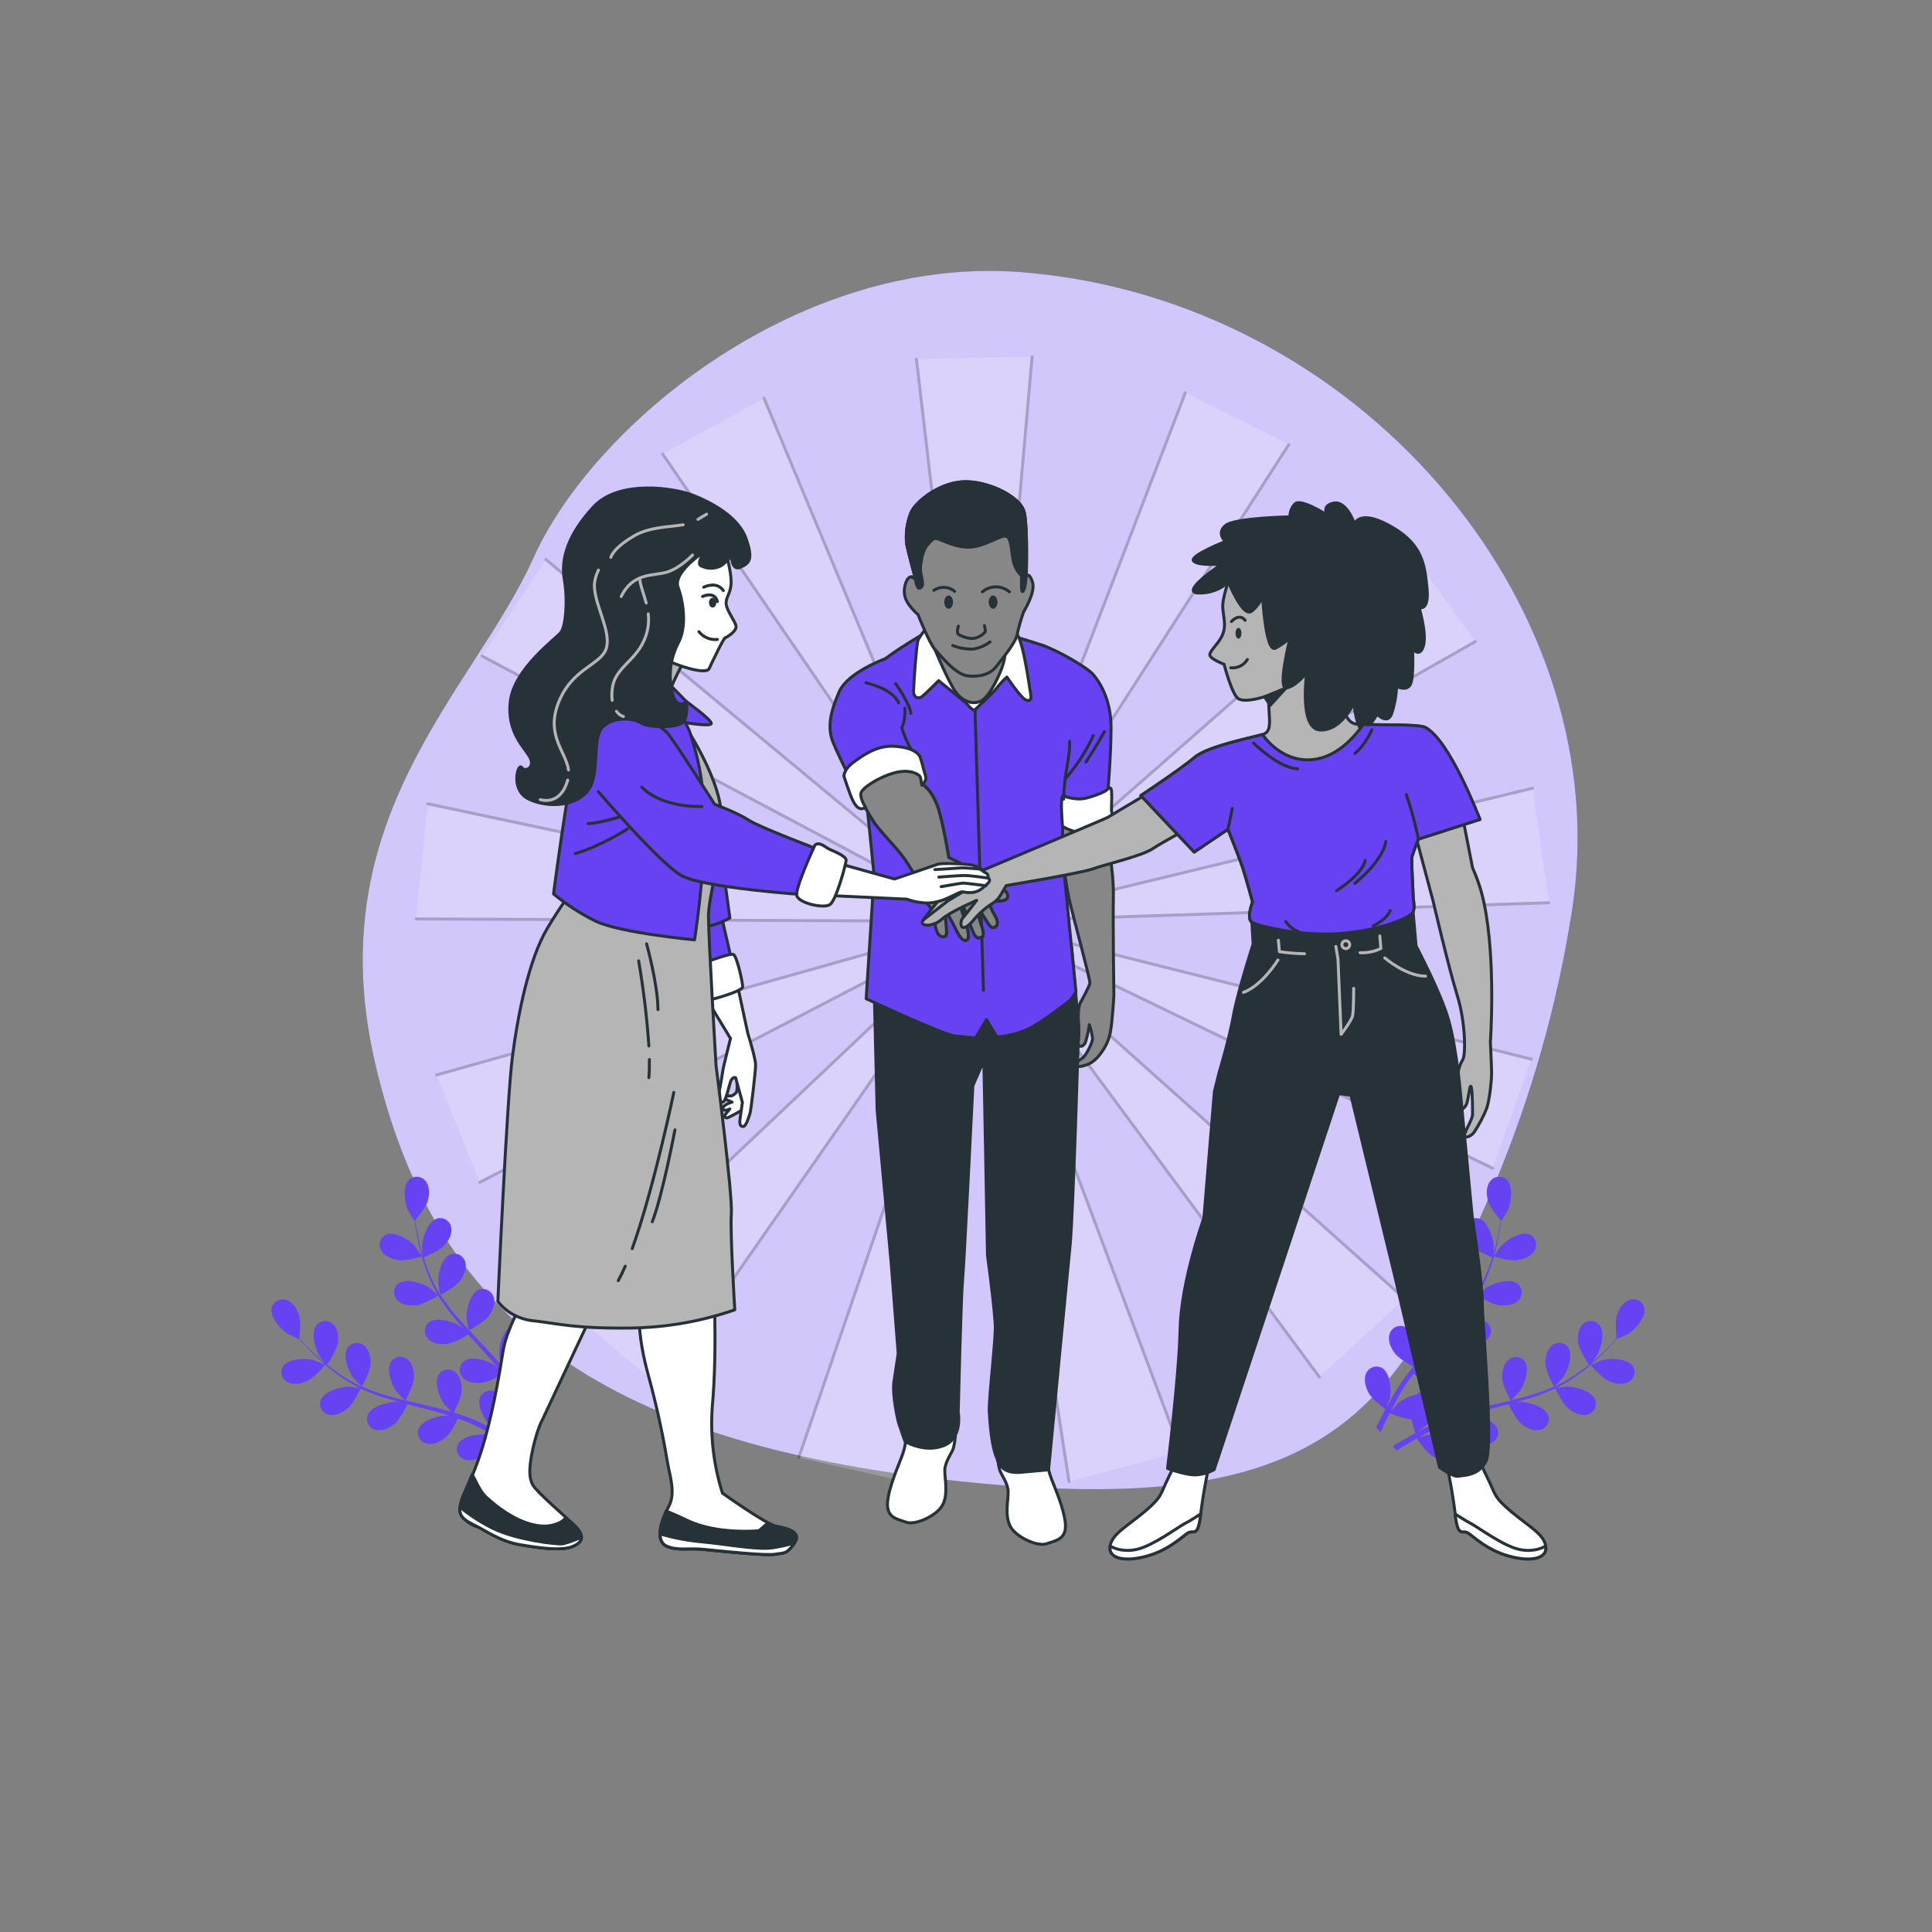 <?xml version="1.0" encoding="UTF-8"?>
<!-- Generated by Pixelmator Pro 3.6.1 -->
<svg width="650" height="650" viewBox="0 0 650 650" xmlns="http://www.w3.org/2000/svg">
    <rect x="0" y="0" width="650" height="650" fill="#808080" stroke="none"/>
    <g id="freepik--background-simple--inject-187">
        <path id="Trac" fill="#6742f3" stroke="none" d="M 528.86 306.48 C 544.56 206.06 460.78 104.84 350.79 92.27 L 346.68 91.83 C 269.82 84.2 199.56 142.91 179.48 187.69 C 159.4 232.47 106.82 275.06 126.3 358.06 C 145.78 441.06 198.72 485.27 322.83 498.36 C 446.94 511.45 469.83 475.95 502.83 398.41 C 515.177 368.927 523.917 338.06 528.86 306.48 Z"/>
        <path id="path1" fill="#ffffff" stroke="none" opacity="0.7" d="M 528.86 306.48 C 544.56 206.06 460.78 104.84 350.79 92.27 L 346.68 91.83 C 269.82 84.2 199.56 142.91 179.48 187.69 C 159.4 232.47 106.82 275.06 126.3 358.06 C 145.78 441.06 198.72 485.27 322.83 498.36 C 446.94 511.45 469.83 475.95 502.83 398.41 C 515.177 368.927 523.917 338.06 528.86 306.48 Z"/>
    </g>
    <g id="freepik--Plants--inject-187">
        <path id="path2" fill="#6742f3" stroke="none" d="M 541.09 464.56 C 538.81 463.5 535.19 459.2 535.19 459.2 C 535.19 459.2 538.77 457.69 539 457.63 C 541.77 456.86 547.56 457 549.34 459.63 C 549.908 460.54 550.061 461.65 549.759 462.679 C 549.457 463.709 548.73 464.561 547.76 465.02 C 545.75 466.09 543 465.47 541.09 464.56 Z"/>
        <path id="path3" fill="#6742f3" stroke="none" d="M 527.52 473.77 C 525.68 472.21 523.46 467.5 523.29 467.12 C 520.575 468.383 517.779 469.462 514.92 470.35 C 513.26 470.88 511.57 471.35 509.86 471.83 C 510.67 471.73 511.4 471.65 511.5 471.65 C 514.37 471.65 519.92 473.28 520.93 476.31 C 521.238 477.336 521.094 478.445 520.535 479.359 C 519.976 480.273 519.054 480.906 518 481.1 C 515.78 481.58 513.32 480.27 511.69 478.88 C 510.06 477.49 508.06 473.5 507.55 472.44 L 505.55 472.95 C 502.41 473.76 499.27 474.55 496.21 475.42 C 495.13 475.72 494.08 476.06 493.03 476.42 C 493.75 476.34 494.35 476.27 494.45 476.27 C 497.32 476.27 502.87 477.9 503.88 480.93 C 504.187 481.967 504.034 483.085 503.46 484.002 C 502.886 484.918 501.947 485.544 500.88 485.72 C 498.67 486.2 496.2 484.89 494.57 483.5 C 492.94 482.11 491.14 478.5 490.57 477.25 C 489.51 477.63 488.44 478 487.42 478.41 C 486.73 478.71 486.05 478.95 485.42 479.29 L 483.42 480.29 C 482.17 480.94 480.87 481.6 479.67 482.29 C 478.83 482.74 478.04 483.19 477.24 483.64 C 478.31 483.33 480.41 482.75 480.59 482.72 C 483.43 482.28 489.17 483.07 490.59 485.92 C 491.053 486.888 491.079 488.007 490.662 488.995 C 490.246 489.983 489.426 490.746 488.41 491.09 C 486.29 491.9 483.66 490.97 481.83 489.85 C 479.83 488.61 477.01 484.47 476.66 483.95 C 475.34 484.7 474.06 485.44 472.87 486.16 C 471.68 486.88 470.79 487.42 469.87 488.02 L 468.55 486.52 C 469.61 485.88 470.74 485.22 471.94 484.52 C 473.14 483.82 474.72 482.96 476.21 482.16 C 475.675 480.644 475.228 479.098 474.87 477.53 C 472.45 477.46 468.1 475.67 467.54 475.44 C 466.86 476.79 466.21 478.11 465.62 479.36 C 465.2 480.22 464.82 481.06 464.45 481.86 L 463 480.19 L 463.86 478.45 C 464.55 477.08 465.31 475.63 466.11 474.14 C 465.62 473.77 461.6 470.73 460.47 468.67 C 459.47 466.8 458.67 464.14 459.61 462.09 C 460.029 461.097 460.849 460.328 461.867 459.974 C 462.885 459.619 464.005 459.712 464.95 460.23 C 467.72 461.83 468.19 467.57 467.57 470.35 C 467.57 470.51 466.94 472.25 466.57 473.35 C 466.9 472.74 467.21 472.15 467.57 471.53 C 468.24 470.3 468.95 469.1 469.72 467.8 C 470.1 467.18 470.5 466.56 470.9 465.93 C 471.3 465.3 471.76 464.68 472.19 464.05 C 473.19 462.61 474.35 461.19 475.51 459.79 C 474.43 459.2 470.61 457.05 469.31 455.34 C 468.01 453.63 466.83 451.13 467.45 448.96 C 467.713 447.914 468.408 447.029 469.361 446.525 C 470.315 446.021 471.438 445.947 472.45 446.32 C 475.45 447.49 476.77 453.09 476.59 455.93 C 476.59 456.11 476.21 458.13 475.99 459.24 C 476.7 458.41 477.4 457.57 478.14 456.74 C 480.27 454.37 482.51 452.03 484.73 449.69 L 486.73 447.53 C 486.34 447.32 481.73 444.86 480.29 442.95 C 479 441.25 477.82 438.74 478.44 436.57 C 478.703 435.524 479.398 434.639 480.351 434.135 C 481.305 433.631 482.428 433.557 483.44 433.93 C 486.44 435.1 487.76 440.7 487.57 443.54 C 487.57 443.75 487.04 446.66 486.87 447.4 C 488.35 445.81 489.81 444.21 491.19 442.58 C 493.057 440.386 494.78 438.075 496.35 435.66 C 496.17 435.56 491.35 433.01 489.87 431.06 C 488.57 429.36 487.4 426.84 488.01 424.68 C 488.273 423.634 488.967 422.748 489.921 422.243 C 490.874 421.738 491.996 421.66 493.01 422.03 C 496.01 423.21 497.33 428.81 497.15 431.65 C 497.15 431.87 496.57 435 496.43 435.56 L 496.71 435.14 C 498.215 432.676 499.497 430.082 500.54 427.39 C 501.13 425.91 501.62 424.46 502.06 423.04 C 501.11 422.66 496.82 420.86 495.28 419.24 C 493.74 417.62 492.35 415.33 492.72 413.11 C 492.868 412.044 493.46 411.09 494.349 410.484 C 495.239 409.878 496.344 409.677 497.39 409.93 C 500.49 410.77 502.39 416.19 502.57 419.04 C 502.57 419.19 502.47 420.77 502.38 421.92 C 502.57 421.28 502.78 420.62 502.95 420 C 503.58 417.67 504.02 415.51 504.39 413.58 C 504.6 412.49 504.76 411.49 504.9 410.58 C 504.17 409.72 501.28 406.23 500.67 404.14 C 500.06 402.05 499.89 399.33 501.25 397.53 C 501.875 396.652 502.84 396.079 503.91 395.949 C 504.979 395.82 506.054 396.147 506.87 396.85 C 509.24 399.01 508.44 404.71 507.24 407.29 C 507.14 407.51 505.11 410.82 505.07 410.77 L 505.02 410.72 C 504.91 411.62 504.77 412.59 504.6 413.64 C 504.27 415.57 503.88 417.76 503.29 420.11 C 502.685 422.646 501.93 425.143 501.03 427.59 C 500.036 430.344 498.794 433.001 497.32 435.53 C 497.32 435.53 497.32 435.59 497.27 435.62 C 497.96 434.99 499.97 433.3 500.14 433.19 C 502.53 431.61 508.07 429.94 510.59 431.92 C 511.418 432.603 511.914 433.607 511.952 434.68 C 511.991 435.753 511.567 436.79 510.79 437.53 C 509.21 439.15 506.43 439.4 504.3 439.14 C 501.9 438.84 497.43 436.14 497.08 435.9 C 495.522 438.44 493.795 440.872 491.91 443.18 C 490.81 444.53 489.67 445.86 488.51 447.18 C 489.13 446.65 489.69 446.18 489.78 446.18 C 492.16 444.6 497.7 442.94 500.23 444.92 C 501.055 445.604 501.549 446.609 501.587 447.68 C 501.625 448.752 501.204 449.789 500.43 450.53 C 498.85 452.14 496.07 452.4 493.94 452.13 C 491.81 451.86 487.94 449.62 486.94 449.01 L 485.59 450.52 C 483.42 452.91 481.24 455.29 479.18 457.69 C 478.45 458.53 477.76 459.39 477.08 460.25 C 477.63 459.78 478.08 459.4 478.17 459.35 C 480.56 457.76 486.1 456.1 488.62 458.08 C 489.448 458.763 489.944 459.767 489.982 460.84 C 490.021 461.913 489.597 462.95 488.82 463.69 C 487.24 465.31 484.46 465.56 482.33 465.29 C 480.2 465.02 476.69 463 475.49 462.29 C 474.81 463.19 474.13 464.09 473.49 464.99 C 473.08 465.62 472.65 466.19 472.27 466.84 C 471.89 467.49 471.51 468.11 471.13 468.73 C 470.45 469.96 469.74 471.22 469.13 472.43 C 468.68 473.27 468.27 474.08 467.86 474.89 C 468.57 474.04 470.01 472.41 470.14 472.29 C 472.065 470.663 474.375 469.558 476.85 469.08 C 477.058 468.89 477.282 468.72 477.52 468.57 C 478.416 467.971 479.523 467.778 480.568 468.039 C 481.614 468.3 482.501 468.99 483.01 469.94 C 484.43 472.8 481.63 477.83 479.57 479.81 C 479.45 479.93 477.99 481.05 477.06 481.74 C 477.67 481.42 478.26 481.09 478.89 480.74 C 480.14 480.08 481.4 479.47 482.76 478.8 L 484.76 477.9 C 485.43 477.58 486.18 477.33 486.89 477.04 C 488.56 476.4 490.28 475.84 492.03 475.31 C 491.45 474.22 489.47 470.31 489.33 468.2 C 489.19 466.09 489.6 463.34 491.33 461.87 C 492.126 461.141 493.193 460.783 494.268 460.884 C 495.342 460.985 496.324 461.535 496.97 462.4 C 498.81 465.01 496.81 470.4 495.08 472.67 C 494.97 472.81 493.54 474.3 492.74 475.1 C 493.8 474.79 494.84 474.48 495.92 474.2 C 499.02 473.39 502.19 472.66 505.35 471.93 L 508.24 471.23 C 508.03 470.85 505.57 466.28 505.41 463.89 C 505.27 461.77 505.69 459.03 507.41 457.56 C 508.193 456.841 509.241 456.48 510.301 456.563 C 511.361 456.647 512.339 457.167 513 458 C 514.84 460.61 512.84 466 511.11 468.28 C 510.98 468.45 508.92 470.58 508.37 471.1 C 510.49 470.59 512.6 470.1 514.66 469.45 C 517.441 468.65 520.167 467.668 522.82 466.51 C 522.72 466.33 520.13 461.57 519.97 459.13 C 519.83 457.01 520.25 454.27 521.97 452.8 C 522.766 452.071 523.833 451.713 524.908 451.814 C 525.982 451.915 526.964 452.465 527.61 453.33 C 529.45 455.94 527.45 461.33 525.72 463.6 C 525.58 463.78 523.37 466.08 522.94 466.47 L 523.41 466.28 C 526.035 465.044 528.548 463.582 530.92 461.91 C 532.23 461 533.44 460.06 534.6 459.12 C 534.02 458.28 531.44 454.43 531.05 452.24 C 530.66 450.05 530.79 447.38 532.33 445.73 C 533.041 444.92 534.062 444.448 535.14 444.431 C 536.218 444.413 537.253 444.853 537.99 445.64 C 540.11 448.04 538.72 453.64 537.25 456.06 C 537.17 456.19 536.25 457.45 535.49 458.36 C 536.01 457.93 536.55 457.49 537.03 457.07 C 538.86 455.48 540.43 453.91 541.81 452.51 C 542.59 451.71 543.28 450.97 543.92 450.27 C 543.78 449.16 543.31 444.67 543.97 442.59 C 544.63 440.51 545.97 438.16 548.13 437.4 C 549.133 437.006 550.255 437.054 551.221 437.532 C 552.186 438.01 552.905 438.874 553.2 439.91 C 553.97 443.01 550.14 447.32 547.7 448.81 C 547.49 448.94 543.96 450.59 543.95 450.53 L 543.95 450.46 C 543.35 451.15 542.7 451.87 541.95 452.66 C 540.6 454.09 539.06 455.66 537.26 457.33 C 535.345 459.116 533.325 460.786 531.21 462.33 C 528.851 464.076 526.341 465.608 523.71 466.91 L 523.61 466.96 C 524.54 466.82 527.16 466.51 527.36 466.51 C 530.23 466.51 535.79 468.14 536.79 471.17 C 537.097 472.199 536.951 473.311 536.388 474.226 C 535.824 475.14 534.898 475.771 533.84 475.96 C 531.61 476.47 529.15 475.16 527.52 473.77 Z"/>
        <path id="path4" fill="#6742f3" stroke="none" d="M 502.56 422.74 C 502.5 422.74 504.7 419.53 504.87 419.34 C 506.74 417.19 511.65 414.13 514.61 415.34 C 515.588 415.781 516.331 416.619 516.652 417.643 C 516.973 418.667 516.841 419.779 516.29 420.7 C 515.2 422.7 512.58 423.65 510.46 423.95 C 508 424.35 502.57 422.74 502.56 422.74 Z"/>
        <path id="path5" fill="#6742f3" stroke="none" d="M 103.5 464.56 C 105.77 463.5 109.39 459.2 109.4 459.2 C 109.41 459.2 105.82 457.69 105.58 457.63 C 102.82 456.86 97.02 457 95.25 459.63 C 94.681 460.539 94.527 461.647 94.827 462.677 C 95.127 463.706 95.852 464.559 96.82 465.02 C 98.83 466.09 101.56 465.47 103.5 464.56 Z"/>
        <path id="path6" fill="#6742f3" stroke="none" d="M 117.07 473.77 C 118.91 472.21 121.13 467.5 121.3 467.12 C 124.014 468.384 126.81 469.464 129.67 470.35 C 131.33 470.88 133.02 471.35 134.67 471.83 C 133.86 471.73 133.14 471.65 133.04 471.65 C 130.17 471.65 124.61 473.28 123.61 476.31 C 123.3 477.347 123.451 478.467 124.025 479.384 C 124.6 480.302 125.542 480.927 126.61 481.1 C 128.83 481.58 131.29 480.27 132.92 478.88 C 134.55 477.49 136.55 473.5 137.06 472.44 C 137.71 472.61 138.36 472.79 139.06 472.95 C 142.2 473.76 145.34 474.55 148.4 475.42 C 149.47 475.72 150.52 476.06 151.58 476.42 L 150.16 476.27 C 147.29 476.27 141.73 477.9 140.73 480.93 C 140.423 481.967 140.576 483.085 141.15 484.002 C 141.724 484.918 142.663 485.544 143.73 485.72 C 145.95 486.2 148.41 484.89 150.04 483.5 C 151.67 482.11 153.48 478.5 154.04 477.25 C 155.11 477.63 156.18 478 157.2 478.41 C 157.88 478.71 158.57 478.95 159.2 479.29 L 161.2 480.29 C 162.45 480.94 163.74 481.6 164.95 482.29 C 165.79 482.74 166.58 483.19 167.38 483.64 C 166.31 483.33 164.2 482.75 164.02 482.72 C 161.19 482.28 155.45 483.07 154.02 485.92 C 153.587 486.874 153.573 487.966 153.981 488.931 C 154.39 489.896 155.183 490.647 156.17 491 C 158.29 491.81 160.92 490.88 162.74 489.76 C 164.74 488.52 167.57 484.38 167.92 483.86 C 169.24 484.61 170.51 485.35 171.71 486.07 C 172.91 486.79 173.78 487.33 174.71 487.93 L 176.04 486.43 C 174.98 485.79 173.85 485.13 172.65 484.43 C 171.45 483.73 169.86 482.87 168.37 482.07 C 168.91 480.554 169.361 479.008 169.72 477.44 C 172.14 477.37 176.48 475.58 177.04 475.35 C 177.73 476.7 178.38 478.02 178.97 479.27 C 179.38 480.13 179.77 480.97 180.14 481.77 L 181.54 480.18 C 181.27 479.61 180.98 479.04 180.68 478.44 C 180 477.07 179.23 475.62 178.44 474.13 C 178.93 473.76 182.95 470.72 184.07 468.66 C 185.07 466.79 185.87 464.13 184.94 462.08 C 184.521 461.087 183.701 460.318 182.683 459.964 C 181.665 459.609 180.545 459.702 179.6 460.22 C 176.82 461.82 176.36 467.56 176.98 470.34 C 176.98 470.5 177.6 472.24 177.98 473.34 C 177.65 472.73 177.34 472.14 176.98 471.52 C 176.3 470.29 175.59 469.09 174.83 467.79 L 173.65 465.92 C 173.27 465.29 172.79 464.67 172.35 464.04 C 171.35 462.6 170.2 461.18 169.04 459.78 C 170.12 459.19 173.94 457.04 175.24 455.33 C 176.54 453.62 177.71 451.12 177.1 448.95 C 176.835 447.906 176.139 447.023 175.186 446.519 C 174.233 446.016 173.112 445.94 172.1 446.31 C 169.1 447.48 167.78 453.08 167.96 455.92 C 167.96 456.1 168.33 458.12 168.55 459.23 C 167.85 458.4 167.15 457.56 166.41 456.73 C 164.27 454.36 162.04 452.02 159.82 449.68 L 157.82 447.52 C 158.21 447.31 162.82 444.85 164.26 442.94 C 165.56 441.24 166.73 438.73 166.12 436.56 C 165.857 435.514 165.162 434.629 164.209 434.125 C 163.255 433.621 162.132 433.547 161.12 433.92 C 158.12 435.09 156.8 440.69 156.98 443.53 C 156.98 443.74 157.52 446.65 157.69 447.39 C 156.21 445.8 154.75 444.2 153.37 442.57 C 151.503 440.376 149.78 438.065 148.21 435.65 C 148.39 435.55 153.21 433 154.69 431.05 C 155.98 429.35 157.16 426.83 156.55 424.67 C 156.287 423.624 155.592 422.738 154.639 422.233 C 153.686 421.728 152.564 421.65 151.55 422.02 C 148.55 423.2 147.22 428.8 147.41 431.64 C 147.41 431.86 147.99 434.99 148.13 435.55 L 147.84 435.13 C 146.338 432.666 145.059 430.072 144.02 427.38 C 143.42 425.9 142.94 424.45 142.5 423.03 C 143.5 422.65 147.74 420.85 149.28 419.23 C 150.82 417.61 152.2 415.32 151.83 413.1 C 151.688 412.033 151.099 411.077 150.21 410.47 C 149.32 409.864 148.215 409.663 147.17 409.92 C 144.06 410.76 142.17 416.18 141.99 419.03 C 141.99 419.18 142.08 420.76 142.17 421.91 C 141.99 421.27 141.78 420.61 141.61 419.99 C 140.97 417.66 140.54 415.5 140.16 413.57 C 139.96 412.48 139.8 411.48 139.66 410.57 C 140.38 409.71 143.28 406.22 143.89 404.13 C 144.5 402.04 144.66 399.32 143.3 397.52 C 142.677 396.64 141.711 396.064 140.641 395.934 C 139.57 395.805 138.495 396.134 137.68 396.84 C 135.32 399 136.11 404.7 137.31 407.28 C 137.42 407.5 139.45 410.81 139.49 410.76 L 139.49 410.71 C 139.61 411.61 139.75 412.58 139.92 413.63 C 140.25 415.56 140.64 417.75 141.23 420.1 C 141.835 422.636 142.59 425.133 143.49 427.58 C 144.484 430.332 145.723 432.989 147.19 435.52 L 147.25 435.61 C 146.55 434.98 144.54 433.29 144.37 433.18 C 141.99 431.6 136.45 429.93 133.92 431.91 C 133.095 432.594 132.601 433.599 132.563 434.67 C 132.525 435.742 132.946 436.779 133.72 437.52 C 135.3 439.14 138.08 439.39 140.21 439.13 C 142.61 438.83 147.08 436.13 147.44 435.89 C 148.998 438.43 150.725 440.862 152.61 443.17 C 153.7 444.52 154.84 445.85 156 447.17 C 155.38 446.64 154.83 446.17 154.74 446.17 C 152.36 444.59 146.81 442.93 144.29 444.91 C 143.462 445.593 142.966 446.597 142.928 447.67 C 142.889 448.743 143.313 449.78 144.09 450.52 C 145.67 452.13 148.45 452.39 150.58 452.12 C 152.71 451.85 156.58 449.61 157.58 449 C 158.03 449.5 158.47 450 158.93 450.51 C 161.1 452.9 163.28 455.28 165.34 457.68 C 166.07 458.52 166.75 459.38 167.44 460.24 C 166.89 459.77 166.44 459.39 166.34 459.34 C 164.09 457.68 158.55 456 156 458 C 155.175 458.684 154.681 459.689 154.643 460.76 C 154.605 461.832 155.026 462.868 155.8 463.61 C 157.38 465.23 160.17 465.48 162.29 465.21 C 164.41 464.94 167.93 462.92 169.14 462.21 C 169.82 463.11 170.5 464.01 171.14 464.91 C 171.54 465.54 171.98 466.11 172.35 466.76 L 173.49 468.65 C 174.17 469.88 174.88 471.14 175.49 472.35 C 175.94 473.19 176.35 474 176.77 474.81 C 176.05 473.96 174.62 472.33 174.48 472.21 C 172.562 470.584 170.258 469.479 167.79 469 C 167.588 468.808 167.367 468.637 167.13 468.49 C 166.234 467.891 165.127 467.698 164.082 467.959 C 163.036 468.22 162.149 468.91 161.64 469.86 C 160.21 472.72 163.01 477.75 165.07 479.73 C 165.19 479.85 166.65 480.97 167.59 481.66 C 166.98 481.34 166.39 481.01 165.75 480.66 C 164.51 480 163.24 479.39 161.88 478.72 L 159.88 477.82 C 159.21 477.5 158.47 477.25 157.75 476.96 C 156.09 476.32 154.36 475.76 152.62 475.23 C 153.19 474.14 155.18 470.23 155.32 468.12 C 155.46 466.01 155.04 463.26 153.32 461.79 C 152.524 461.061 151.457 460.703 150.382 460.804 C 149.308 460.905 148.326 461.455 147.68 462.32 C 145.84 464.93 147.84 470.32 149.57 472.59 C 149.68 472.73 151.1 474.22 151.9 475.02 C 150.9 474.71 149.8 474.4 148.73 474.12 C 145.62 473.31 142.45 472.58 139.3 471.85 L 136.41 471.15 C 136.62 470.77 139.08 466.2 139.24 463.81 C 139.38 461.69 138.96 458.95 137.24 457.48 C 136.444 456.754 135.38 456.398 134.308 456.499 C 133.236 456.6 132.256 457.149 131.61 458.01 C 129.76 460.62 131.76 466.01 133.49 468.29 C 133.63 468.46 135.68 470.59 136.23 471.11 C 134.11 470.6 132 470.11 129.95 469.46 C 127.169 468.66 124.443 467.678 121.79 466.52 C 121.89 466.34 124.48 461.58 124.64 459.14 C 124.78 457.02 124.36 454.28 122.64 452.81 C 121.846 452.081 120.78 451.723 119.707 451.824 C 118.634 451.925 117.654 452.476 117.01 453.34 C 115.16 455.95 117.16 461.34 118.9 463.61 C 119.03 463.79 121.25 466.09 121.68 466.48 L 121.21 466.29 C 118.583 465.056 116.07 463.594 113.7 461.92 C 112.38 461.01 111.17 460.07 110.02 459.13 C 110.59 458.29 113.17 454.44 113.56 452.25 C 113.95 450.06 113.83 447.39 112.28 445.74 C 111.569 444.93 110.548 444.458 109.47 444.441 C 108.392 444.423 107.357 444.863 106.62 445.65 C 104.5 448.05 105.89 453.65 107.36 456.07 C 107.44 456.2 108.36 457.46 109.12 458.37 L 107.58 457.08 C 105.76 455.49 104.18 453.92 102.8 452.52 C 102.02 451.72 101.34 450.98 100.7 450.28 C 100.83 449.17 101.31 444.68 100.65 442.6 C 99.99 440.52 98.65 438.17 96.49 437.41 C 95.487 437.016 94.365 437.064 93.399 437.542 C 92.434 438.02 91.715 438.884 91.42 439.92 C 90.65 443.02 94.48 447.33 96.92 448.82 C 97.13 448.95 100.66 450.6 100.67 450.54 L 100.67 450.47 C 101.26 451.16 101.92 451.88 102.67 452.67 C 104.02 454.1 105.57 455.67 107.36 457.34 C 109.279 459.121 111.299 460.791 113.41 462.34 C 115.772 464.088 118.285 465.621 120.92 466.92 L 121 467 C 120.07 466.86 117.46 466.55 117.25 466.55 C 114.39 466.55 108.83 468.18 107.83 471.21 C 107.519 472.237 107.661 473.347 108.221 474.262 C 108.781 475.177 109.705 475.809 110.76 476 C 113 476.47 115.44 475.16 117.07 473.77 Z"/>
        <path id="path7" fill="#6742f3" stroke="none" d="M 142 422.74 C 142 422.74 139.85 419.53 139.69 419.34 C 137.81 417.19 132.91 414.13 129.95 415.34 C 128.972 415.781 128.229 416.619 127.908 417.643 C 127.587 418.667 127.719 419.779 128.27 420.7 C 129.36 422.7 131.97 423.65 134.09 423.95 C 136.61 424.35 142 422.74 142 422.74 Z"/>
    </g>
    <g id="freepik--Lines--inject-187">
        <g id="Associer" opacity="0.2">
            <path id="path8" fill="#ffffff" stroke="#000000" stroke-linecap="round" stroke-linejoin="round" d="M 308.32 120.79 L 330.47 309.98 L 347.25 120.01"/>
            <path id="path9" fill="#ffffff" stroke="#000000" stroke-linecap="round" stroke-linejoin="round" d="M 222.94 152.75 L 330.47 309.98 L 257.04 133.97"/>
            <path id="path10" fill="#ffffff" stroke="#000000" stroke-linecap="round" stroke-linejoin="round" d="M 162.19 220.74 L 330.47 309.98 L 183.66 188.25"/>
            <path id="path11" fill="#ffffff" stroke="#000000" stroke-linecap="round" stroke-linejoin="round" d="M 139.99 309.16 L 330.47 309.98 L 143.91 270.42"/>
            <path id="path12" fill="#ffffff" stroke="#000000" stroke-linecap="round" stroke-linejoin="round" d="M 161.43 397.78 L 330.47 309.98 L 146.9 361.65"/>
            <path id="path13" fill="#ffffff" stroke="#000000" stroke-linecap="round" stroke-linejoin="round" d="M 221.6 466.28 L 330.47 309.98 L 191.94 441.04"/>
            <path id="path14" fill="#ffffff" stroke="#000000" stroke-linecap="round" stroke-linejoin="round" d="M 306.71 498.97 L 330.47 309.98 L 268.72 490.41"/>
            <path id="path15" fill="#ffffff" stroke="#000000" stroke-linecap="round" stroke-linejoin="round" d="M 397.26 488.37 L 330.47 309.98 L 359.65 498.44"/>
            <path id="path16" fill="#ffffff" stroke="#000000" stroke-linecap="round" stroke-linejoin="round" d="M 472.51 436.9 L 330.47 309.98 L 443.89 463.29"/>
            <path id="path17" fill="#ffffff" stroke="#000000" stroke-linecap="round" stroke-linejoin="round" d="M 515.22 356.35 L 330.47 309.98 L 502.15 393.03"/>
            <path id="path18" fill="#ffffff" stroke="#000000" stroke-linecap="round" stroke-linejoin="round" d="M 515.61 265.18 L 330.47 309.98 L 521.08 303.73"/>
            <path id="path19" fill="#ffffff" stroke="#000000" stroke-linecap="round" stroke-linejoin="round" d="M 473.59 184.27 L 330.47 309.98 L 496.34 215.87"/>
            <path id="path20" fill="#ffffff" stroke="#000000" stroke-linecap="round" stroke-linejoin="round" d="M 398.78 132.16 L 330.47 309.98 L 433.61 149.56"/>
        </g>
    </g>
    <g id="freepik--character-2--inject-187">
        <path id="path21" fill="#878787" stroke="#263238" stroke-linecap="round" stroke-linejoin="round" d="M 372.06 266.53 L 372.24 281.24 C 372.24 281.24 374.75 292.18 374.58 301.69 C 374.41 311.2 374.75 335.06 374.75 335.06 C 374.75 335.06 374.22 343.85 373.68 346.54 C 373.351 348.913 372.493 351.183 371.17 353.18 C 369.55 355.69 367.76 357.48 365.78 358.18 C 363.8 358.88 361.84 359.26 362.2 358 C 362.56 356.74 363.27 356.74 364.35 355.85 C 365.43 354.96 367.58 350.85 367.58 349.39 C 367.387 347.799 367.025 346.234 366.5 344.72 C 366.228 346.665 365.81 348.587 365.25 350.47 C 364.53 352.47 362.56 352.62 362.74 350.47 C 362.964 348.813 363.021 347.138 362.91 345.47 C 362.74 343.68 362.56 339.01 363.45 337.4 C 364.34 335.79 366.5 331.84 366.68 330.76 C 366.86 329.68 360.94 307.98 359.68 302.42 C 358.42 296.86 357.16 285.02 356.45 281.07 C 355.74 277.12 355 264.55 355 264.55 Z"/>
        <path id="path22" fill="#ffffff" stroke="#263238" stroke-linecap="round" stroke-linejoin="round" d="M 335.58 489.36 C 335.643 491.09 335.884 492.809 336.3 494.49 C 336.88 496.22 339.19 499.11 339.19 502 C 339.19 504.89 338.03 509.52 339.77 513.28 C 341.51 517.04 349.02 520.51 352.2 519.35 C 355.38 518.19 359.43 517.91 358.27 511.26 C 357.11 504.61 353.65 498.26 352.78 494.49 C 351.91 490.72 351.34 486.68 351.34 486.68 C 351.34 486.68 338.91 481.34 335.58 489.36 Z"/>
        <path id="path23" fill="#ffffff" stroke="#263238" stroke-linecap="round" stroke-linejoin="round" d="M 321.47 482.13 C 321.407 483.86 321.166 485.579 320.75 487.26 C 320.17 488.99 317.86 491.88 317.86 494.78 C 317.86 497.68 319.01 502.29 317.28 506.05 C 315.55 509.81 308.03 513.28 304.85 512.12 C 301.67 510.96 297.62 510.68 298.77 504.03 C 299.92 497.38 303.4 491.03 304.27 487.26 C 305.14 483.49 305.71 479.45 305.71 479.45 C 305.71 479.45 318.14 474.11 321.47 482.13 Z"/>
        <path id="path24" fill="#263238" stroke="#263238" stroke-linecap="round" stroke-linejoin="round" d="M 360.54 318.65 L 296.31 317.13 L 293.85 322.13 L 295.1 373.44 L 299.87 425.37 L 302.19 455.32 C 301.72 458.37 301.08 462.59 300.74 464.98 C 300.16 469.03 301.89 477.42 302.47 479.15 C 303.05 480.88 304.47 484.94 304.47 484.94 C 304.47 484.94 310.91 488.94 317.47 486.38 C 324.03 483.82 322.38 475.1 322.38 475.1 C 322.38 475.1 323.32 435.92 323.83 430.87 C 324.34 425.82 327.31 365.26 327.31 365.26 L 331 356.8 C 331 356.8 332.23 420.68 332.23 422.2 C 332.23 422.88 333.97 434.06 334.83 445.33 C 335.18 449.84 332.56 470.7 332.83 475.11 C 333.51 487.28 335.23 490.11 335.43 490.73 C 335.94 492.25 337.17 495.86 343.24 495.35 C 349.31 494.84 352.78 494.49 352.78 494.49 C 352.78 494.49 359.03 428.91 360.04 418.79 C 361.05 408.67 362.91 345.46 362.91 345.46 Z"/>
        <path id="path25" fill="#6742f3" stroke="#263238" stroke-linecap="round" stroke-linejoin="round" d="M 312.29 212.36 C 312.29 212.36 295.29 221.81 290.98 227.99 C 286.67 234.17 289.09 250.16 290.3 259.09 C 291.51 268.02 294.08 294.66 294.08 294.66 L 291.41 336 C 291.41 336 317.41 348.2 321.31 348.54 C 325.21 348.88 328.18 349.23 328.18 349.23 L 331.9 343.03 L 335.4 348.89 C 339.214 348.593 342.941 347.604 346.4 345.97 C 351.4 343.39 359.45 337.03 359.97 336.52 C 360.49 336.01 362 333.8 362 333.8 C 362 333.8 357.28 286.75 357.28 285.38 C 357.28 284.01 357.81 273.38 357.81 273.38 L 357.81 268.86 C 357.81 268.86 359.19 270.41 363.48 270.07 C 366.587 269.718 369.646 269.024 372.6 268 C 372.6 268 373.8 254.42 373.8 244.8 C 373.8 235.18 369.85 229.34 367.8 226.93 C 365.75 224.52 355.6 218.68 350.27 216.93 C 344.94 215.18 333.78 211.93 333.27 211.93 C 332.76 211.93 326.55 208.23 312.29 212.36 Z"/>
        <path id="path26" fill="none" stroke="#263238" stroke-linecap="round" stroke-linejoin="round" d="M 358.64 261.76 C 362.366 257.47 365.451 252.664 367.8 247.49"/>
        <path id="path27" fill="none" stroke="#263238" stroke-linecap="round" stroke-linejoin="round" d="M 371.57 246.14 C 371.57 246.14 368.57 251.53 365.37 256.37"/>
        <path id="path28" fill="none" stroke="#263238" stroke-linecap="round" stroke-linejoin="round" d="M 328.03 238.72 L 330.87 333.16"/>
        <path id="path29" fill="#ffffff" stroke="#263238" stroke-linecap="round" stroke-linejoin="round" d="M 313.12 209.46 C 313.12 209.46 309.31 214.07 308.82 215.53 C 308.33 216.99 307.36 230.39 307.36 232.59 C 307.36 234.79 309.07 235.27 310.29 234.29 C 311.51 233.31 315.8 229 315.8 229 L 325.07 236.56 C 325.07 236.56 327.3 239.48 328.07 238.75 C 328.84 238.02 334.62 232.65 335.59 231.19 C 336.534 229.954 337.596 228.812 338.76 227.78 C 338.76 227.78 343.15 234.36 344.86 235.34 C 346.57 236.32 347.05 235.09 346.81 233.87 C 346.57 232.65 344.47 216.54 342.23 213.5 C 339.99 210.46 340.71 211.2 336.57 209.01 C 332.43 206.82 320 201.66 313.12 209.46 Z"/>
        <path id="path30" fill="#ffffff" stroke="#263238" stroke-linecap="round" stroke-linejoin="round" d="M 357.57 267.7 C 357.57 267.7 361.78 269.46 365.44 268.51 C 369.1 267.56 371.82 266.34 372.5 265.66 C 373.18 264.98 373.85 264.44 373.99 266.48 C 374.13 268.52 373.85 271.9 373.99 272.99 C 374.13 274.08 375.35 276.11 371.68 277.99 C 368.01 279.87 363.27 280.3 361.1 279.62 C 358.93 278.94 357.44 278.13 357.44 277.72 C 357.44 277.31 356.62 268.92 357.57 267.7 Z"/>
        <path id="path31" fill="none" stroke="#263238" stroke-linecap="round" stroke-linejoin="round" d="M 359.84 249.43 C 359.84 249.43 360.12 251.76 359.02 257.65 C 358.345 261.359 357.944 265.112 357.82 268.88"/>
        <path id="path32" fill="#878787" stroke="#263238" stroke-linecap="round" stroke-linejoin="round" d="M 314.52 218.46 C 314.52 218.46 318.82 228.85 321.4 232.63 C 323.98 236.41 328.61 237.79 331.53 234.69 C 334.45 231.59 337.53 224.38 337.89 221.81 C 338.25 219.24 338.58 217.17 338.58 217.17 C 338.58 217.17 338.92 221.29 331.36 221.81 C 323.8 222.33 315.04 215.62 314.52 214.93 C 314 214.24 312.46 214.25 314.52 218.46 Z"/>
        <path id="path33" fill="#878787" stroke="#263238" stroke-linecap="round" stroke-linejoin="round" d="M 308 194.74 C 308 194.74 305.77 192.34 304.57 196.64 C 303.37 200.94 305.77 203.51 306.97 204.88 C 307.541 205.566 308.174 206.199 308.86 206.77 C 308.86 206.77 312.64 216.39 314.53 218.46 C 316.42 220.53 321.41 226.88 325.53 227.39 C 329.65 227.9 333.26 226.7 334.98 224.47 C 336.7 222.24 341.68 216.39 342.2 213.47 C 342.777 210.848 343.522 208.266 344.43 205.74 C 344.43 205.74 348.55 199.21 347.35 195.74 C 346.15 192.27 345.29 193.85 345.29 193.85 C 345.29 193.85 345.8 177.69 344.6 172.37 C 343.4 167.05 332.05 161.58 323.8 162.1 C 315.55 162.62 307.8 169.1 306.45 172.58 C 305.117 175.961 304.643 179.621 305.07 183.23 C 305.59 185.81 308 194.74 308 194.74 Z"/>
        <path id="path34" fill="none" stroke="#263238" stroke-linecap="round" stroke-linejoin="round" d="M 306.58 194.07 L 307.99 194.74 C 307.617 194.353 307.116 194.114 306.58 194.07 Z"/>
        <path id="path35" fill="#263238" stroke="#263238" stroke-linecap="round" stroke-linejoin="round" d="M 344.59 172.41 C 343.39 167.08 332.05 161.58 323.8 162.1 C 315.55 162.62 307.8 169.1 306.45 172.58 C 305.117 175.961 304.643 179.621 305.07 183.23 C 305.59 185.81 307.99 194.74 307.99 194.74 C 307.99 194.74 308.34 198.35 309.54 197.84 C 310.74 197.33 310.4 195.95 310.06 194.06 C 309.725 192.888 309.607 191.665 309.71 190.45 C 309.88 189.59 310.06 185.64 312.12 183.23 C 314.18 180.82 314.35 180.83 316.59 181.69 C 318.83 182.55 323.59 184.95 328.59 183.75 C 333.59 182.55 337.18 179.75 338.73 180.48 C 340.28 181.21 340.28 185.81 340.96 188.9 C 341.367 190.745 342.326 192.423 343.71 193.71 C 343.71 193.71 343.37 200.24 344.23 198.87 C 345.09 197.5 345.23 193.87 345.23 193.87 C 345.23 193.87 345.79 177.73 344.59 172.41 Z"/>
        <path id="path36" fill="none" stroke="#263238" stroke-linecap="round" stroke-linejoin="round" d="M 322.43 210.64 C 322.43 210.64 321.74 212.87 322.43 213.39 C 323.12 213.91 326.04 215.11 327.75 214.76 C 329.14 214.47 330.403 213.749 331.36 212.7 C 331.71 212.18 331.19 210.47 331.19 210.47"/>
        <path id="path37" fill="none" stroke="#263238" stroke-linecap="round" stroke-linejoin="round" d="M 320.54 217.17 C 322.722 218.04 325.062 218.449 327.41 218.37 C 329.472 218.053 331.421 217.224 333.08 215.96"/>
        <path id="path38" fill="#263238" stroke="none" d="M 335.58 202.58 C 335.58 203.806 334.922 204.8 334.11 204.8 C 333.298 204.8 332.64 203.806 332.64 202.58 C 332.64 201.354 333.298 200.36 334.11 200.36 C 334.922 200.36 335.58 201.354 335.58 202.58 Z"/>
        <path id="path39" fill="#263238" stroke="none" d="M 320.64 202.58 C 320.64 203.8 319.98 204.8 319.16 204.8 C 318.34 204.8 317.69 203.8 317.69 202.58 C 317.69 201.36 318.35 200.36 319.16 200.36 C 319.97 200.36 320.64 201.35 320.64 202.58 Z"/>
        <path id="path40" fill="none" stroke="#263238" stroke-linecap="round" stroke-linejoin="round" d="M 314.18 198.61 C 316.328 197.148 319.184 197.287 321.18 198.95"/>
        <path id="path41" fill="none" stroke="#263238" stroke-linecap="round" stroke-linejoin="round" d="M 330.5 199.13 C 333.121 196.884 336.989 196.884 339.61 199.13"/>
        <path id="path42" fill="#6742f3" stroke="#263238" stroke-linecap="round" stroke-linejoin="round" d="M 297.86 221.63 C 297.86 221.63 285.31 226.1 282.39 232.63 C 279.47 239.16 278.27 244.49 280.16 249.47 C 282.05 254.45 291.67 273.52 294.42 277.13 C 297.17 280.74 300.78 284.35 303.36 287.61 C 305.159 290 306.767 292.528 308.17 295.17 C 308.773 297.55 309.635 299.857 310.74 302.05 C 312.12 304.28 313.66 305.83 314.01 307.05 C 314.36 308.27 314.52 313.75 316.24 314.78 C 317.96 315.81 318.48 314.78 318.48 313.58 C 318.48 312.38 317.79 305.5 317.79 305.5 C 317.79 305.5 320.65 310.57 321.4 312.2 C 323.19 316.1 324.49 316.84 325.35 316.2 C 326.21 315.56 325.69 313.45 325.18 311.04 C 324.67 308.63 323.46 306.92 323.46 305.54 C 323.46 304.16 323.29 302.28 323.29 302.28 C 323.29 302.28 327.29 314.05 328.1 314.82 C 328.91 315.59 329.1 315.82 330.5 315.16 C 331.1 314.88 330.68 312.86 330.33 311.9 C 329.68 310.09 327.96 303.41 327.96 303.41 C 327.96 303.41 332.39 310.87 333.08 311.56 C 333.418 311.996 333.988 312.183 334.519 312.031 C 335.049 311.879 335.434 311.419 335.49 310.87 C 335.83 309.32 334.28 307.6 333.6 306.06 C 332.92 304.52 330.85 299.7 330.85 299.7 C 331.531 301.624 333.276 302.97 335.31 303.14 C 336.31 303.26 338.41 303.14 338.92 302.14 C 339.229 301.2 338.804 300.175 337.92 299.73 C 337.41 299.56 333.68 299.52 332.54 297.65 C 331.4 295.78 329.85 293.72 328.47 293.03 C 327.09 292.34 319.19 288.56 319.19 288.56 C 319.19 288.56 317.13 275.68 315.24 270.86 C 313.35 266.04 311.63 265.19 310.6 263.99 C 309.57 262.79 309.23 256.78 306.82 252.65 C 305.39 250.21 304.24 247.617 303.39 244.92 C 304.281 242.806 304.625 240.502 304.39 238.22"/>
        <path id="path43" fill="none" stroke="#263238" stroke-linecap="round" stroke-linejoin="round" d="M 291.34 229.72 C 291.34 229.72 300.22 231.61 302.34 236.45"/>
        <path id="path44" fill="none" stroke="#263238" stroke-linecap="round" stroke-linejoin="round" d="M 301.3 230 C 301.3 230 306.15 236.73 306.42 240"/>
        <path id="path45" fill="#878787" stroke="#263238" stroke-linecap="round" stroke-linejoin="round" d="M 330.33 311.84 C 329.68 310.03 327.96 303.35 327.96 303.35 C 327.96 303.35 332.39 310.81 333.08 311.5 C 333.418 311.936 333.988 312.123 334.519 311.971 C 335.049 311.819 335.434 311.359 335.49 310.81 C 335.83 309.26 334.28 307.54 333.6 306 C 333.07 304.81 331.73 301.69 331.14 300.31 C 331.972 301.879 333.541 302.922 335.31 303.08 C 336.31 303.2 338.41 303.08 338.92 302.08 C 339.229 301.14 338.804 300.115 337.92 299.67 C 337.41 299.5 333.68 299.46 332.54 297.59 C 331.4 295.72 329.85 293.66 328.47 292.97 C 327.09 292.28 319.19 288.5 319.19 288.5 C 319.19 288.5 317.13 275.62 315.24 270.8 C 313.35 265.98 311.63 265.13 310.6 263.93 C 309.77 262.93 309.38 258.81 307.98 255.08 C 304.948 254.462 301.802 254.733 298.92 255.86 C 294.237 257.852 290.382 261.393 288 265.89 C 289.909 269.758 292.043 273.511 294.39 277.13 C 297.14 280.74 300.75 284.35 303.33 287.61 C 305.129 290 306.737 292.528 308.14 295.17 C 308.743 297.55 309.605 299.857 310.71 302.05 C 312.09 304.28 313.63 305.83 313.98 307.05 C 314.33 308.27 314.49 313.75 316.21 314.78 C 317.93 315.81 318.45 314.78 318.45 313.58 C 318.45 312.38 317.76 305.5 317.76 305.5 C 317.76 305.5 320.62 310.57 321.37 312.2 C 323.16 316.1 324.46 316.84 325.32 316.2 C 326.18 315.56 325.66 313.45 325.15 311.04 C 324.64 308.63 323.43 306.92 323.43 305.54 C 323.43 304.16 323.26 302.28 323.26 302.28 C 323.26 302.28 327.26 314.05 328.07 314.82 C 328.88 315.59 329.07 315.82 330.47 315.16 C 331.1 314.82 330.68 312.8 330.33 311.84 Z"/>
        <path id="path46" fill="#ffffff" stroke="#263238" stroke-linecap="round" stroke-linejoin="round" d="M 283.91 261.08 C 283.91 261.08 285.83 267.08 286.91 269.3 C 287.99 271.52 289.11 272.3 290.2 272.04 L 291.3 271.77 C 291.3 271.77 289.24 268.62 289.65 266.84 C 290.06 265.06 295.82 261.35 301.03 259.98 C 306.24 258.61 309.03 260.53 309.53 261.22 C 310.03 261.91 309.81 265.22 310.53 263.9 C 311.25 262.58 311.83 262.31 311.28 260.67 C 310.73 259.03 310.28 256.67 309.64 254.91 C 309 253.15 306.48 251.35 300.59 251.07 C 294.7 250.79 290.03 254.36 287.02 256.55 C 284.01 258.74 283.91 261.08 283.91 261.08 Z"/>
    </g>
    <g id="freepik--character-3--inject-187">
        <path id="path47" fill="#b5b5b5" stroke="#263238" stroke-linecap="round" stroke-linejoin="round" d="M 474.75 275.39 L 482.19 303.32 C 482.19 303.32 487.37 325.54 490.26 334.85 C 493.15 344.16 493.14 355.1 492.11 356.54 C 490.887 358.6 490.309 360.979 490.45 363.37 C 490.765 366.188 490.765 369.032 490.45 371.85 C 490.04 374.54 492.94 373.3 493.56 371.02 C 494.18 368.74 494.56 364.02 495 365.85 C 495.44 367.68 495.42 373.3 495.42 374.95 C 495.42 376.6 492.94 380.33 492.73 381.78 C 492.52 383.23 495 382.4 496.04 380.78 C 497.673 378.303 499.056 375.67 500.17 372.92 C 501.17 370.03 501.83 363.41 501.83 361.13 C 501.83 358.85 501.42 350.59 501.42 350.59 C 501.42 350.59 503.33 323.34 499.36 304.18 C 498.507 299.98 497.189 295.888 495.43 291.98 L 491.09 269.85 Z"/>
        <path id="path48" fill="#b5b5b5" stroke="#263238" stroke-linecap="round" stroke-linejoin="round" d="M 385.45 267.37 C 385.45 267.37 373.25 274.61 372.63 275.02 C 372.01 275.43 341.44 288.22 335.63 290.7 C 329.82 293.18 323.43 295.7 322.18 296.08 C 320.93 296.46 312.26 307.08 310.6 309.52 C 308.94 311.96 314.12 311.8 316.81 309.31 C 319.5 306.82 328.6 302.9 328.6 302.9 C 328.6 302.9 324.47 308.29 324.05 308.69 C 322.63 310.05 322.92 314.96 327.46 309.64 C 329.25 307.462 331.369 305.576 333.74 304.05 C 334.934 303.373 335.924 302.389 336.61 301.2 L 338.52 297.94 C 338.52 297.94 363.83 293.75 367.76 292.3 C 371.69 290.85 383.99 288.05 387.76 285.57 C 391.53 283.09 399.31 279 399.31 279 Z"/>
        <path id="path49" fill="none" stroke="#263238" stroke-linecap="round" stroke-linejoin="round" d="M 315.56 303.22 C 315.56 303.22 322.33 297.55 323.19 297.32"/>
        <path id="path50" fill="none" stroke="#263238" stroke-linecap="round" stroke-linejoin="round" d="M 310.62 309.52 L 318.9 303.08 L 323.59 300.27"/>
        <path id="path51" fill="#b5b5b5" stroke="#263238" stroke-linecap="round" stroke-linejoin="round" d="M 413.8 194.18 C 413.8 194.18 411.17 200.96 411.39 204.45 C 411.61 207.94 412.7 210.58 411.17 213.86 C 409.64 217.14 406.17 219.55 407.23 220.86 C 408.29 222.17 411.83 223.48 411.83 223.48 C 411.83 223.48 414.45 233.76 416.64 235.07 C 418.83 236.38 423.86 234.86 425.39 234.42 C 426.92 233.98 426.76 235.42 426.98 239.42 C 427.2 243.42 427.59 246.27 424.75 247.15 C 421.91 248.03 406.36 251 402 254.76 C 397.64 258.52 383.85 267.66 383.85 267.66 L 401.79 286.66 L 413.14 279 C 413.14 279 416.86 288.18 418.14 292.12 C 419.42 296.06 421.42 303.49 421.42 303.49 C 421.42 303.49 419.23 308.96 421.2 310.27 C 423.17 311.58 438.48 315.27 452.04 313.99 C 465.6 312.71 474.79 308.52 475.44 306.77 C 476.09 305.02 475.44 302.84 475.44 301.52 C 475.44 300.2 474.79 289.71 475.01 288.4 C 475.62 286.32 476.347 284.277 477.19 282.28 L 497.9 275.65 C 497.9 275.65 484.9 246.5 479.21 244.6 C 476.42 243.67 458.6 244 456.21 243.6 C 453.82 243.2 452.49 240.98 451.39 236.17 C 450.29 231.36 449.23 225 449.23 225 C 449.23 225 450.54 204.88 441.13 194.82 C 431.72 184.76 421.45 188.7 418.13 190.67 C 416.481 191.561 415.013 192.751 413.8 194.18 Z"/>
        <path id="path52" fill="#263238" stroke="#263238" stroke-linecap="round" stroke-linejoin="round" d="M 425.39 234.42 L 432.73 231.41 L 427.39 237.26 L 425.39 234.42 Z"/>
        <path id="path53" fill="none" stroke="#263238" stroke-linecap="round" stroke-linejoin="round" d="M 414.08 224.67 C 416.324 224.905 418.501 223.816 419.66 221.88"/>
        <path id="path54" fill="#263238" stroke="none" d="M 417.67 213.06 C 417.67 214.06 417.23 214.85 416.67 214.85 C 416.11 214.85 415.67 214.05 415.67 213.06 C 415.67 212.07 416.12 211.26 416.67 211.26 C 417.22 211.26 417.67 212.06 417.67 213.06 Z"/>
        <path id="path55" fill="none" stroke="#263238" stroke-linecap="round" stroke-linejoin="round" d="M 414.3 209.11 C 414.3 209.11 416.87 206.11 418.91 208.69"/>
        <path id="path56" fill="#263238" stroke="#263238" stroke-linecap="round" stroke-linejoin="round" d="M 434 173.89 C 435 173.89 415.48 174.13 412.31 176.81 C 409.14 179.49 412.31 182.17 412.31 182.17 C 412.31 182.17 399.88 187.05 401.58 188.76 C 403.28 190.47 411.09 189.76 411.09 189.76 C 411.09 189.76 396.71 199.27 403.09 199.51 C 406.845 199.657 410.511 198.345 413.32 195.85 C 413.32 195.85 418.2 208.04 421.12 205.6 C 422.8 204.279 424.07 202.506 424.78 200.49 C 424.78 200.49 425.78 219.99 429.17 218.04 C 430.925 217.101 432.561 215.952 434.04 214.62 C 434.04 214.62 429.66 231.93 432.82 231.44 C 435.98 230.95 439.65 226.32 439.65 226.32 C 439.65 226.32 436.97 245.09 444.04 245.58 C 451.11 246.07 455.49 236.58 455.49 236.58 C 455.49 236.58 456.49 246.58 458.91 245.36 C 461.33 244.14 463.29 240.24 463.29 240.24 C 463.29 240.24 466.71 243.9 468.17 240.24 C 469.156 237.245 469.731 234.13 469.88 230.98 C 469.88 230.98 473.29 232.68 474.51 230.24 C 475.73 227.8 475.24 218.3 475.24 218.3 C 475.24 218.3 477.68 221.47 478.89 217.3 C 480.1 213.13 477.43 204.38 477.43 204.38 C 477.43 204.38 480.84 205.84 480.11 198.04 C 479.38 190.24 478.51 183.59 469.31 177.93 C 457.31 170.55 455.74 176.34 455.74 176.34 C 455.74 176.34 453.06 168.34 448.67 169.27 C 444.28 170.2 446.72 173.42 446.72 173.42 C 446.72 173.42 437.72 167.57 435.72 169.52 C 434.565 170.675 433.941 172.258 434 173.89 Z"/>
        <path id="path57" fill="#ffffff" stroke="#263238" stroke-linecap="round" stroke-linejoin="round" d="M 396.85 488.67 C 396.85 488.67 395.16 493.07 392.78 497.82 C 390.4 502.57 391.09 503.58 384.99 508.66 C 378.89 513.74 374.14 516.12 373.47 520.18 C 372.8 524.24 378.21 525.61 385.67 523.57 C 393.13 521.53 397.53 517.13 399.56 515.78 C 401.59 514.43 402.95 517.78 403.97 509.34 C 404.99 500.9 406.68 493.41 406.68 493.41 Z"/>
        <path id="path58" fill="#ffffff" stroke="#263238" stroke-linecap="round" stroke-linejoin="round" d="M 385.67 523.57 C 393.12 521.57 397.53 517.13 399.56 515.78 C 401.59 514.43 402.95 517.78 403.97 509.34 C 403.97 509.34 400.34 511.74 398.44 512.69 C 396.54 513.64 388 520 382.6 521.24 C 381.291 521.553 379.944 521.674 378.6 521.6 C 376.814 521.522 375.069 521.036 373.5 520.18 C 372.79 524.25 378.21 525.61 385.67 523.57 Z"/>
        <path id="path59" fill="#ffffff" stroke="#263238" stroke-linecap="round" stroke-linejoin="round" d="M 496.67 488.67 C 496.67 488.67 498.36 493.07 500.73 497.82 C 503.1 502.57 502.43 503.58 508.53 508.66 C 514.63 513.74 519.37 516.12 520.05 520.18 C 520.73 524.24 515.31 525.61 507.85 523.57 C 500.39 521.53 496 517.13 494 515.78 C 492 514.43 490.61 517.78 489.59 509.34 C 488.57 500.9 486.88 493.41 486.88 493.41 Z"/>
        <path id="path60" fill="#ffffff" stroke="#263238" stroke-linecap="round" stroke-linejoin="round" d="M 507.85 523.57 C 500.4 521.57 495.99 517.13 493.96 515.78 C 491.93 514.43 490.57 517.78 489.55 509.34 C 489.55 509.34 493.18 511.74 495.08 512.69 C 496.98 513.64 505.53 519.98 510.92 521.24 C 512.229 521.553 513.576 521.674 514.92 521.6 C 516.706 521.522 518.451 521.036 520.02 520.18 C 520.73 524.25 515.31 525.61 507.85 523.57 Z"/>
        <path id="path61" fill="#263238" stroke="#263238" stroke-linecap="round" stroke-linejoin="round" d="M 498.7 438.17 C 498.7 430.97 495.31 409.37 495.31 409.37 L 491.31 367.26 C 491.31 367.26 489.86 350.92 486.96 341.82 C 484.06 332.72 476.42 318.25 476.42 318.25 L 475.42 306.81 L 421.18 310.31 L 421.6 317.63 C 421.6 317.63 416.43 333.55 414.98 341.63 C 413.53 349.71 410.22 360.63 410.22 360.63 L 408.57 367.24 L 405.04 409.78 C 405.04 409.78 397.41 430.95 397.04 447.05 C 396.67 463.15 392.81 494.05 392.81 494.05 C 392.81 494.05 399.58 496.59 402.97 496.16 C 404.897 495.952 406.767 495.378 408.48 494.47 L 450.4 367.89 L 454.52 368.52 L 469.05 428.43 L 484.3 493.66 C 484.3 493.66 488.95 497.05 490.65 496.66 C 492.35 496.27 497.43 496.66 499.97 491.57 C 502.51 486.48 498.7 445.38 498.7 438.17 Z"/>
        <path id="path62" fill="none" stroke="#b5b5b5" stroke-linecap="round" stroke-linejoin="round" d="M 449.44 318.42 L 450.15 322.64 L 451.2 348 C 451.2 348 454.72 343.43 455.08 341.67 C 455.44 339.91 455.43 332.52 455.43 332.52"/>
        <path id="path63" fill="none" stroke="#b5b5b5" stroke-linecap="round" stroke-linejoin="round" d="M 464.23 314.9 L 464.58 319.12 C 462.397 320.155 459.993 320.639 457.58 320.53"/>
        <path id="path64" fill="none" stroke="#b5b5b5" stroke-linecap="round" stroke-linejoin="round" d="M 430.09 316.31 L 430.44 320.18 C 433.239 320.593 436.061 320.827 438.89 320.88"/>
        <path id="path65" fill="none" stroke="#b5b5b5" stroke-linecap="round" stroke-linejoin="round" d="M 454.1 317.83 C 454.1 318.365 453.777 318.847 453.283 319.05 C 452.788 319.254 452.22 319.139 451.843 318.76 C 451.466 318.38 451.356 317.811 451.563 317.318 C 451.771 316.825 452.255 316.506 452.79 316.51 C 453.139 316.51 453.474 316.649 453.72 316.897 C 453.966 317.145 454.103 317.481 454.1 317.83 Z"/>
        <path id="path66" fill="none" stroke="#b5b5b5" stroke-linecap="round" stroke-linejoin="round" d="M 465.89 322.27 C 465.89 322.27 472.99 328.42 479.61 328.42"/>
        <path id="path67" fill="none" stroke="#b5b5b5" stroke-linecap="round" stroke-linejoin="round" d="M 429.94 323 C 429.94 323 424.73 331.52 418.34 333.88"/>
        <path id="path68" fill="#6742f3" stroke="#263238" stroke-linecap="round" stroke-linejoin="round" d="M 477.22 282.32 L 497.93 275.69 C 497.93 275.69 487.47 248.12 479.24 244.64 C 476.94 243.64 465.43 243.95 458.66 243.75 C 455.57 248.11 450.14 254.09 442.95 255.37 C 431.37 257.44 424.75 247.1 424.75 247.1 C 421.91 247.97 406.36 251.04 401.98 254.76 C 397.6 258.48 383.83 267.66 383.83 267.66 L 401.77 286.66 L 413.14 279 C 413.14 279 416.86 288.18 418.14 292.12 C 419.42 296.06 421.42 303.49 421.42 303.49 C 421.42 303.49 419.23 308.96 421.2 310.27 C 423.17 311.58 438.48 315.27 452.04 313.99 C 465.6 312.71 474.79 308.52 475.44 306.77 C 476.09 305.02 475.44 302.84 475.44 301.52 C 475.44 300.2 474.79 289.71 475.01 288.4 C 475.631 286.333 476.369 284.303 477.22 282.32 Z"/>
        <path id="path69" fill="none" stroke="#263238" stroke-linecap="round" stroke-linejoin="round" d="M 413.14 279.04 L 414.58 271.99"/>
        <path id="path70" fill="none" stroke="#263238" stroke-linecap="round" stroke-linejoin="round" d="M 477.22 282.32 C 476.173 277.24 474.81 272.23 473.14 267.32"/>
        <path id="path71" fill="none" stroke="#263238" stroke-linecap="round" stroke-linejoin="round" d="M 466.22 283.11 C 466.22 283.11 465.97 288.79 455.84 297.19"/>
        <path id="path72" fill="none" stroke="#263238" stroke-linecap="round" stroke-linejoin="round" d="M 459.3 289.53 C 459.3 289.53 458.81 293.73 449.67 299.66"/>
        <path id="path73" fill="none" stroke="#263238" stroke-linecap="round" stroke-linejoin="round" d="M 439 314.24 C 439 314.24 434.56 313.24 432.58 310.04"/>
        <path id="path74" fill="none" stroke="#263238" stroke-linecap="round" stroke-linejoin="round" d="M 462 311.52 C 462 311.52 466.7 309.3 467.68 306.33"/>
        <path id="path75" fill="none" stroke="#263238" stroke-linecap="round" stroke-linejoin="round" d="M 421.75 250 C 421.75 250 430.15 258.4 436.57 258.65"/>
        <path id="path76" fill="none" stroke="#263238" stroke-linecap="round" stroke-linejoin="round" d="M 461.53 245.55 C 461.53 245.55 459.3 250.74 455.84 253.46"/>
    </g>
    <g id="freepik--character-1--inject-187">
        <path id="path77" fill="#ffffff" stroke="#263238" stroke-linecap="round" stroke-linejoin="round" d="M 250.6 372.94 C 250.6 372.94 245.84 375.7 244.92 376.01 C 244 376.32 243.39 375.7 244.15 374.78 C 244.91 373.86 245.54 373.1 245.54 373.1 C 245.54 373.1 243.39 374.17 243.23 372.94 C 243.07 371.71 246.3 370.79 246.3 370.79 C 246.3 370.79 241.9 369.17 244.15 368.79 C 246.15 368.46 245.87 369.24 247.56 367.73 C 248.37 367.01 247.79 363.16 247.95 362.73 C 248.11 362.3 250.75 365.6 250.75 365.6 C 250.75 365.6 251.21 370.64 250.6 372.94 Z"/>
        <path id="path78" fill="#ffffff" stroke="#263238" stroke-linecap="round" stroke-linejoin="round" d="M 248.07 331.28 L 251.6 347.69 C 251.6 347.69 254.21 355.98 254.21 358.28 C 254.21 360.58 252.68 373.28 252.37 374.4 C 252.06 375.52 250.99 379 250.07 379 C 249.15 379 248.69 378.38 248.99 376.39 C 249.29 374.4 249.76 370.87 249.76 370.87 L 247.5 362.56 C 247.5 362.56 246.39 362.12 245.77 363.96 C 245.15 365.8 244.24 370.25 243.32 370.71 C 242.4 371.17 241.02 370.41 241.78 367.8 C 242.54 365.19 243.01 360.74 243.47 358.74 C 243.93 356.74 245.77 349.38 245.77 349.38 L 237.49 335.73 Z"/>
        <path id="path79" fill="#6742f3" stroke="#263238" stroke-linecap="round" stroke-linejoin="round" d="M 239.81 295.69 L 246.81 325.92 L 235.38 329 C 235.38 329 232.38 304.39 232.72 300.67 C 233.06 296.95 236.94 289.17 239.81 295.69 Z"/>
        <path id="path80" fill="#ffffff" stroke="#263238" stroke-linecap="round" stroke-linejoin="round" d="M 233.8 325.14 C 233.8 325.14 245.62 320.38 246.8 321.14 C 247.98 321.9 249.87 330.5 249.87 332.03 C 249.87 333.56 236.98 337.25 235.87 336.79 C 234.76 336.33 233.8 325.14 233.8 325.14 Z"/>
        <path id="path81" fill="#ffffff" stroke="#263238" stroke-linecap="round" stroke-linejoin="round" d="M 240 428.36 C 240 428.36 241.46 453.29 239.65 473.18 C 238.924 483.036 240.085 492.939 243.07 502.36 C 243.07 502.36 258 513 261.3 513.57 C 264.6 514.14 269.97 515.36 267.25 519.17 C 264.53 522.98 263.98 522.36 260.72 522.9 C 257.46 523.44 242.24 521.82 236.8 521.27 C 231.36 520.72 228.1 521.82 224.3 520.18 C 220.5 518.54 222.12 512.03 224.84 507.13 C 227.46 502.42 225.43 497.02 224.54 491.86 C 222.947 482.289 220.874 472.804 218.33 463.44 C 216.67 457.56 214.86 449.25 215.11 442.8 C 215.43 434.44 213.33 422.19 213.33 422.19 C 213.33 422.19 239.47 421.84 240 428.36 Z"/>
        <path id="path82" fill="#263238" stroke="#263238" stroke-linecap="round" stroke-linejoin="round" d="M 261.3 513.57 C 260.288 513.286 259.316 512.873 258.41 512.34 L 255.34 515 C 255.34 515 241.34 516.4 231.19 511.5 C 228.29 510.1 226.01 509.11 224.19 508.39 C 221.89 513.09 220.79 518.72 224.29 520.21 C 228.09 521.85 231.35 520.76 236.79 521.3 C 242.23 521.84 257.45 523.48 260.71 522.93 C 263.97 522.38 264.52 523 267.24 519.2 C 269.96 515.4 264.56 514.11 261.3 513.57 Z"/>
        <path id="path83" fill="#ffffff" stroke="#263238" stroke-linecap="round" stroke-linejoin="round" d="M 267.31 519.07 C 264.81 519.841 262.251 520.409 259.66 520.77 C 254.35 521.46 243.48 519.38 235.66 518.69 C 231.064 518.244 226.52 517.363 222.09 516.06 C 222.09 517.97 222.74 519.5 224.33 520.18 C 228.13 521.82 231.39 520.73 236.83 521.27 C 242.27 521.81 257.49 523.45 260.75 522.9 C 264.01 522.35 264.56 522.97 267.28 519.17 Z"/>
        <path id="path84" fill="#ffffff" stroke="#263238" stroke-linecap="round" stroke-linejoin="round" d="M 178.63 433.2 C 178.63 433.2 170.63 445.6 169.22 454.75 C 163.82 489.14 158.51 496.81 155.79 503.33 C 153.07 509.85 157.97 513.12 160.69 513.66 C 163.41 514.2 168.3 518.55 174.82 519.66 C 181.34 520.77 188.87 521.87 192.68 520.24 C 196.49 518.61 196.48 516.43 193.22 513.17 C 189.96 509.91 180.8 502.26 179.22 499.55 C 178.764 498.66 178.472 497.694 178.36 496.7 C 177.68 492.31 180.36 481.55 182.5 477.63 L 202.9 434.16 Z"/>
        <path id="path85" fill="#263238" stroke="#263238" stroke-linecap="round" stroke-linejoin="round" d="M 193.22 513.15 C 191.92 511.86 192.51 512.79 190.22 510.69 C 189.71 511.5 188.62 512.34 186.41 512.99 C 180.46 514.74 171.85 511.31 163.65 503.76 C 161.39 501.69 160.26 498.43 158.83 496.12 C 157.66 499.12 156.66 501.32 155.83 503.33 C 153.12 509.85 155.53 511.1 160.73 513.66 C 163.21 514.89 168.34 518.55 174.86 519.66 C 181.38 520.77 188.91 521.87 192.72 520.24 C 196.53 518.61 196.48 516.41 193.22 513.15 Z"/>
        <path id="path86" fill="#ffffff" stroke="#263238" stroke-linecap="round" stroke-linejoin="round" d="M 166.07 514.3 C 162.01 512.331 158.203 509.88 154.73 507 C 154.31 510.49 156.66 511.69 160.73 513.68 C 163.21 514.91 168.34 518.57 174.86 519.68 C 181.38 520.79 188.91 521.89 192.72 520.26 C 194.72 519.4 195.66 518.38 195.63 517.14 C 193.579 518.122 191.431 518.886 189.22 519.42 C 186.87 519.62 173.7 518 166.07 514.3 Z"/>
        <path id="path87" fill="#6742f3" stroke="#263238" stroke-linecap="round" stroke-linejoin="round" d="M 224.41 229.37 L 230.9 236 C 230.9 236 239.68 242.32 239.3 243.46 C 238.92 244.6 229.73 242.99 229.73 242.99 Z"/>
        <path id="path88" fill="#6742f3" stroke="#263238" stroke-linecap="round" stroke-linejoin="round" d="M 241.29 277.76 L 245.56 308.84 C 245.56 308.84 240.82 311.44 238.45 311.44 L 236.07 311.44 Z"/>
        <path id="path89" fill="#b5b5b5" stroke="#263238" stroke-linecap="round" stroke-linejoin="round" d="M 230.2 222.28 C 230.2 222.28 224.84 232.07 224.84 234.63 C 224.84 237.19 229.73 243.02 229.73 243.02 C 229.73 243.02 241.39 260.27 242.55 272.62 C 243.71 284.97 238.36 300.83 238.36 308.29 C 238.36 315.75 240.92 358.63 240.92 358.63 C 240.92 358.63 246.51 401.99 246.05 408.28 C 245.59 414.57 247.21 440.68 247.21 440.68 C 236.019 444.543 224.287 446.608 212.45 446.8 C 193.1 447.03 188.07 445.32 179.68 444.39 C 174.899 443.983 170.495 441.629 167.5 437.88 C 167.5 437.88 170.5 370.29 172.39 355.6 C 174.28 340.91 177.99 322.74 184.05 312.48 C 190.11 302.22 195.47 295.93 195.93 294.77 C 196.39 293.61 193.37 269.13 193.84 256.77 C 194.31 244.41 203.84 236.5 209.22 231.37 C 214.6 226.24 219 214.82 219 214.82 Z"/>
        <path id="path90" fill="none" stroke="#263238" stroke-linecap="round" stroke-linejoin="round" d="M 210.35 426 C 209.652 427.657 208.867 429.275 208 430.85"/>
        <path id="path91" fill="none" stroke="#263238" stroke-linecap="round" stroke-linejoin="round" d="M 226.7 367.53 C 226.7 367.53 219.96 399.94 212.7 420.1"/>
        <path id="path92" fill="none" stroke="#263238" stroke-linecap="round" stroke-linejoin="round" d="M 227.08 380.13 C 227.08 380.13 222.88 402.27 219.45 411.04"/>
        <path id="path93" fill="none" stroke="#263238" stroke-linecap="round" stroke-linejoin="round" d="M 218.48 356.46 C 218.48 358.67 218.48 360.74 218.3 362.57"/>
        <path id="path94" fill="none" stroke="#263238" stroke-linecap="round" stroke-linejoin="round" d="M 214.87 323.26 C 216.499 332.739 217.647 342.295 218.31 351.89"/>
        <path id="path95" fill="none" stroke="#263238" stroke-linecap="round" stroke-linejoin="round" d="M 217.54 317.54 C 217.54 317.54 221.36 331.28 221.36 339.67"/>
        <path id="path96" fill="#6742f3" stroke="#263238" stroke-linecap="round" stroke-linejoin="round" d="M 224.84 234.63 C 224.84 234.63 230.9 242.32 232.3 246.98 C 233.7 251.64 237 260.83 237 277.84 C 237 294.85 233.68 316.21 233.68 316.21 C 233.68 316.21 208.51 313.86 200.36 309.9 C 195.305 307.415 190.562 304.34 186.23 300.74 C 186.23 300.74 190.8 265.63 193.83 252.81 C 196.86 239.99 199.89 235.56 205.95 232.07 C 212.01 228.58 224.84 234.63 224.84 234.63 Z"/>
        <path id="path97" fill="none" stroke="#263238" stroke-linecap="round" stroke-linejoin="round" d="M 197.89 277.09 C 197.89 277.09 201.25 277.09 209.58 274.51"/>
        <path id="path98" fill="none" stroke="#263238" stroke-linecap="round" stroke-linejoin="round" d="M 211.16 278.87 C 211.16 278.87 201.85 284.81 193.53 287.19"/>
        <path id="path99" fill="#ffffff" stroke="#263238" stroke-linecap="round" stroke-linejoin="round" d="M 244.13 185.77 C 244.13 185.77 245.98 191.87 245.98 195.77 C 245.98 199.67 244.13 200.77 244.31 203.16 C 244.49 205.55 247.45 209.06 247.64 210.73 C 247.83 212.4 244.5 214.42 243.95 214.6 C 243.4 214.78 239.7 222.54 238.59 224.94 C 237.48 227.34 226.4 223.37 224.37 222.07 C 222.34 220.77 219.71 216.48 219.71 216.48 C 219.71 216.48 218.65 203.71 221.24 194.67 C 223.83 185.63 233.42 180.08 233.42 180.08 Z"/>
        <path id="path100" fill="none" stroke="#263238" stroke-linecap="round" stroke-linejoin="round" d="M 241.36 202.39 C 241.36 202.39 240.81 198.83 236.36 200.68"/>
        <path id="path101" fill="#263238" stroke="none" d="M 241 202.75 C 241 203.67 240.45 204.41 239.76 204.41 C 239.07 204.41 238.52 203.67 238.52 202.75 C 238.52 201.83 239.07 201.1 239.76 201.1 C 240.45 201.1 241 201.84 241 202.75 Z"/>
        <path id="path102" fill="none" stroke="#263238" stroke-linecap="round" stroke-linejoin="round" d="M 236.76 197.56 C 236.76 197.56 241 195.32 243.36 198.69"/>
        <path id="path103" fill="none" stroke="#263238" stroke-linecap="round" stroke-linejoin="round" d="M 235.14 212.52 C 236.635 214.397 238.983 215.384 241.37 215.14"/>
        <path id="path104" fill="#ffffff" stroke="#263238" stroke-linecap="round" stroke-linejoin="round" d="M 282.6 290.62 L 300.94 295.73 C 300.94 295.73 314.19 291.26 315.46 290.78 C 316.73 290.3 323.39 290.58 326.26 290.9 C 329.13 291.22 330.26 293.02 331.58 293.66 C 331.92 293.784 332.196 294.038 332.346 294.367 C 332.497 294.696 332.509 295.072 332.38 295.41 C 332.38 295.41 333.65 295.89 332.38 297.17 C 331.11 298.45 331.13 298.31 331.13 298.31 C 330.189 299.25 328.999 299.902 327.7 300.19 C 325.2 300.58 324.34 299.92 323.38 300.08 C 322.42 300.24 318.38 302.77 315.19 303.4 C 313.345 303.859 311.425 303.933 309.55 303.62 C 308.036 303.424 306.55 303.055 305.12 302.52 C 305.12 302.52 280.04 301.32 279.41 301.32 C 278.78 301.32 282.6 290.62 282.6 290.62 Z"/>
        <path id="path105" fill="none" stroke="#263238" stroke-linecap="round" stroke-linejoin="round" d="M 314.53 292.56 C 314.53 292.56 322.17 292.12 323.27 292 C 324.37 291.88 330.36 292.45 330.36 292.45"/>
        <path id="path106" fill="none" stroke="#263238" stroke-linecap="round" stroke-linejoin="round" d="M 315.86 295.1 C 315.86 295.1 322.39 294.55 324.49 294.55 C 326.59 294.55 332.38 295.41 332.38 295.41"/>
        <path id="path107" fill="none" stroke="#263238" stroke-linecap="round" stroke-linejoin="round" d="M 316.63 298.31 C 316.63 298.31 323.38 297.1 324.05 297.1 C 324.72 297.1 331.68 297.98 331.68 297.98"/>
        <path id="path108" fill="#6742f3" stroke="#263238" stroke-linecap="round" stroke-linejoin="round" d="M 201.3 266.33 C 201.3 266.33 222.15 290.67 229.37 294.64 C 236.59 298.61 270.06 301.06 271.69 301.06 C 273.32 301.06 276.82 286.38 276.82 286.38 C 276.82 286.38 255.39 278.27 251.89 275.93 C 248.39 273.59 240.44 270.59 240.44 270.59 C 240.44 270.59 227.63 250.48 224.84 246.98 C 222.05 243.48 210.39 236.98 204.09 241.39"/>
        <path id="path109" fill="none" stroke="#263238" stroke-linecap="round" stroke-linejoin="round" d="M 215.92 264.8 C 215.92 264.8 221.46 271.54 236.13 271.34"/>
        <path id="path110" fill="#263238" stroke="#263238" stroke-linecap="round" stroke-linejoin="round" d="M 237.19 185.45 C 237.19 185.45 234.19 189.45 235.79 190.34 C 237.748 191.361 240.06 191.449 242.09 190.58 C 244.18 189.64 246.09 186.85 246.09 186.85 C 246.09 186.85 246.09 192.21 249.09 190.85 C 252.09 189.49 253.52 188.29 250.95 181.06 C 248.38 173.83 239.06 168.9 233 166.57 C 226.94 164.24 208.29 161.21 199.66 170.57 C 191.03 179.93 188.66 188.05 189.87 195.05 C 191.08 202.05 190.34 210.66 188.71 212.76 C 187.08 214.86 173.09 224.88 171.71 235.84 C 170.33 246.8 177.07 251.92 178.47 255.18 C 179.87 258.44 176.61 259.84 175.47 258.18 C 174.33 256.52 171.47 265.87 178.04 268.91 C 184.61 271.95 194.12 271.24 198.04 265.64 C 201.96 260.04 198.97 247.93 202.94 244.43 C 206.91 240.93 213.19 241.63 215.76 243.27 C 218.33 244.91 227.88 244.9 229.76 243.03 C 231.64 241.16 230.93 236.03 230.93 236.03 C 230.93 236.03 228.13 238.83 226.5 234.16 C 224.74 228.267 225.324 221.922 228.13 216.45 C 231.13 211.09 230 202.7 228.13 197.57 C 226.26 192.44 237.19 185.45 237.19 185.45 Z"/>
        <path id="path111" fill="none" stroke="#b5b5b5" stroke-linecap="round" stroke-linejoin="round" d="M 207.41 239.32 C 207.973 240.143 208.792 240.759 209.74 241.07"/>
        <path id="path112" fill="none" stroke="#b5b5b5" stroke-linecap="round" stroke-linejoin="round" d="M 218.11 206.54 C 218.374 208.928 218.128 211.344 217.39 213.63 C 214.49 222.63 206.66 224.12 205.96 232.07 C 205.821 233.256 205.821 234.454 205.96 235.64"/>
        <path id="path113" fill="none" stroke="#b5b5b5" stroke-linecap="round" stroke-linejoin="round" d="M 215.26 195 C 215.52 197.3 216.63 199.91 217.41 202.87"/>
        <path id="path114" fill="none" stroke="#b5b5b5" stroke-linecap="round" stroke-linejoin="round" d="M 191 262.44 C 188.89 270.09 183.61 269.56 181.76 269.03"/>
        <path id="path115" fill="none" stroke="#b5b5b5" stroke-linecap="round" stroke-linejoin="round" d="M 201.34 191.8 C 200.606 193.264 200.145 194.85 199.98 196.48 C 199.71 203.07 205.78 212.31 203.98 218.11 C 202.18 223.91 192.11 224.71 187.63 237.11 C 183.83 247.61 190.43 253 191.27 259.05"/>
        <path id="path116" fill="none" stroke="#b5b5b5" stroke-linecap="round" stroke-linejoin="round" d="M 233 186.72 C 233 186.72 228.78 191.2 224.29 192.52 C 219.8 193.84 212.94 192.52 208.99 200.7"/>
        <path id="path117" fill="none" stroke="#b5b5b5" stroke-linecap="round" stroke-linejoin="round" d="M 234.83 174.72 L 237.71 173"/>
        <path id="path118" fill="none" stroke="#b5b5b5" stroke-linecap="round" stroke-linejoin="round" d="M 205.52 187.51 C 205.52 187.51 206.05 184.6 213.17 180.38 C 218.51 177.22 225.17 177.32 229.86 176.56"/>
        <path id="path119" fill="#ffffff" stroke="#263238" stroke-linecap="round" stroke-linejoin="round" d="M 274.14 284.4 C 274.14 284.4 267.44 298.76 268.08 301.32 C 268.72 303.88 277.17 305.78 279.25 304.32 C 281.33 302.86 284.51 291.07 284.67 289.48 C 284.83 287.89 279.72 286.13 278.61 285.48 C 277.5 284.83 275.42 283 274.14 284.4 Z"/>
    </g>
</svg>
